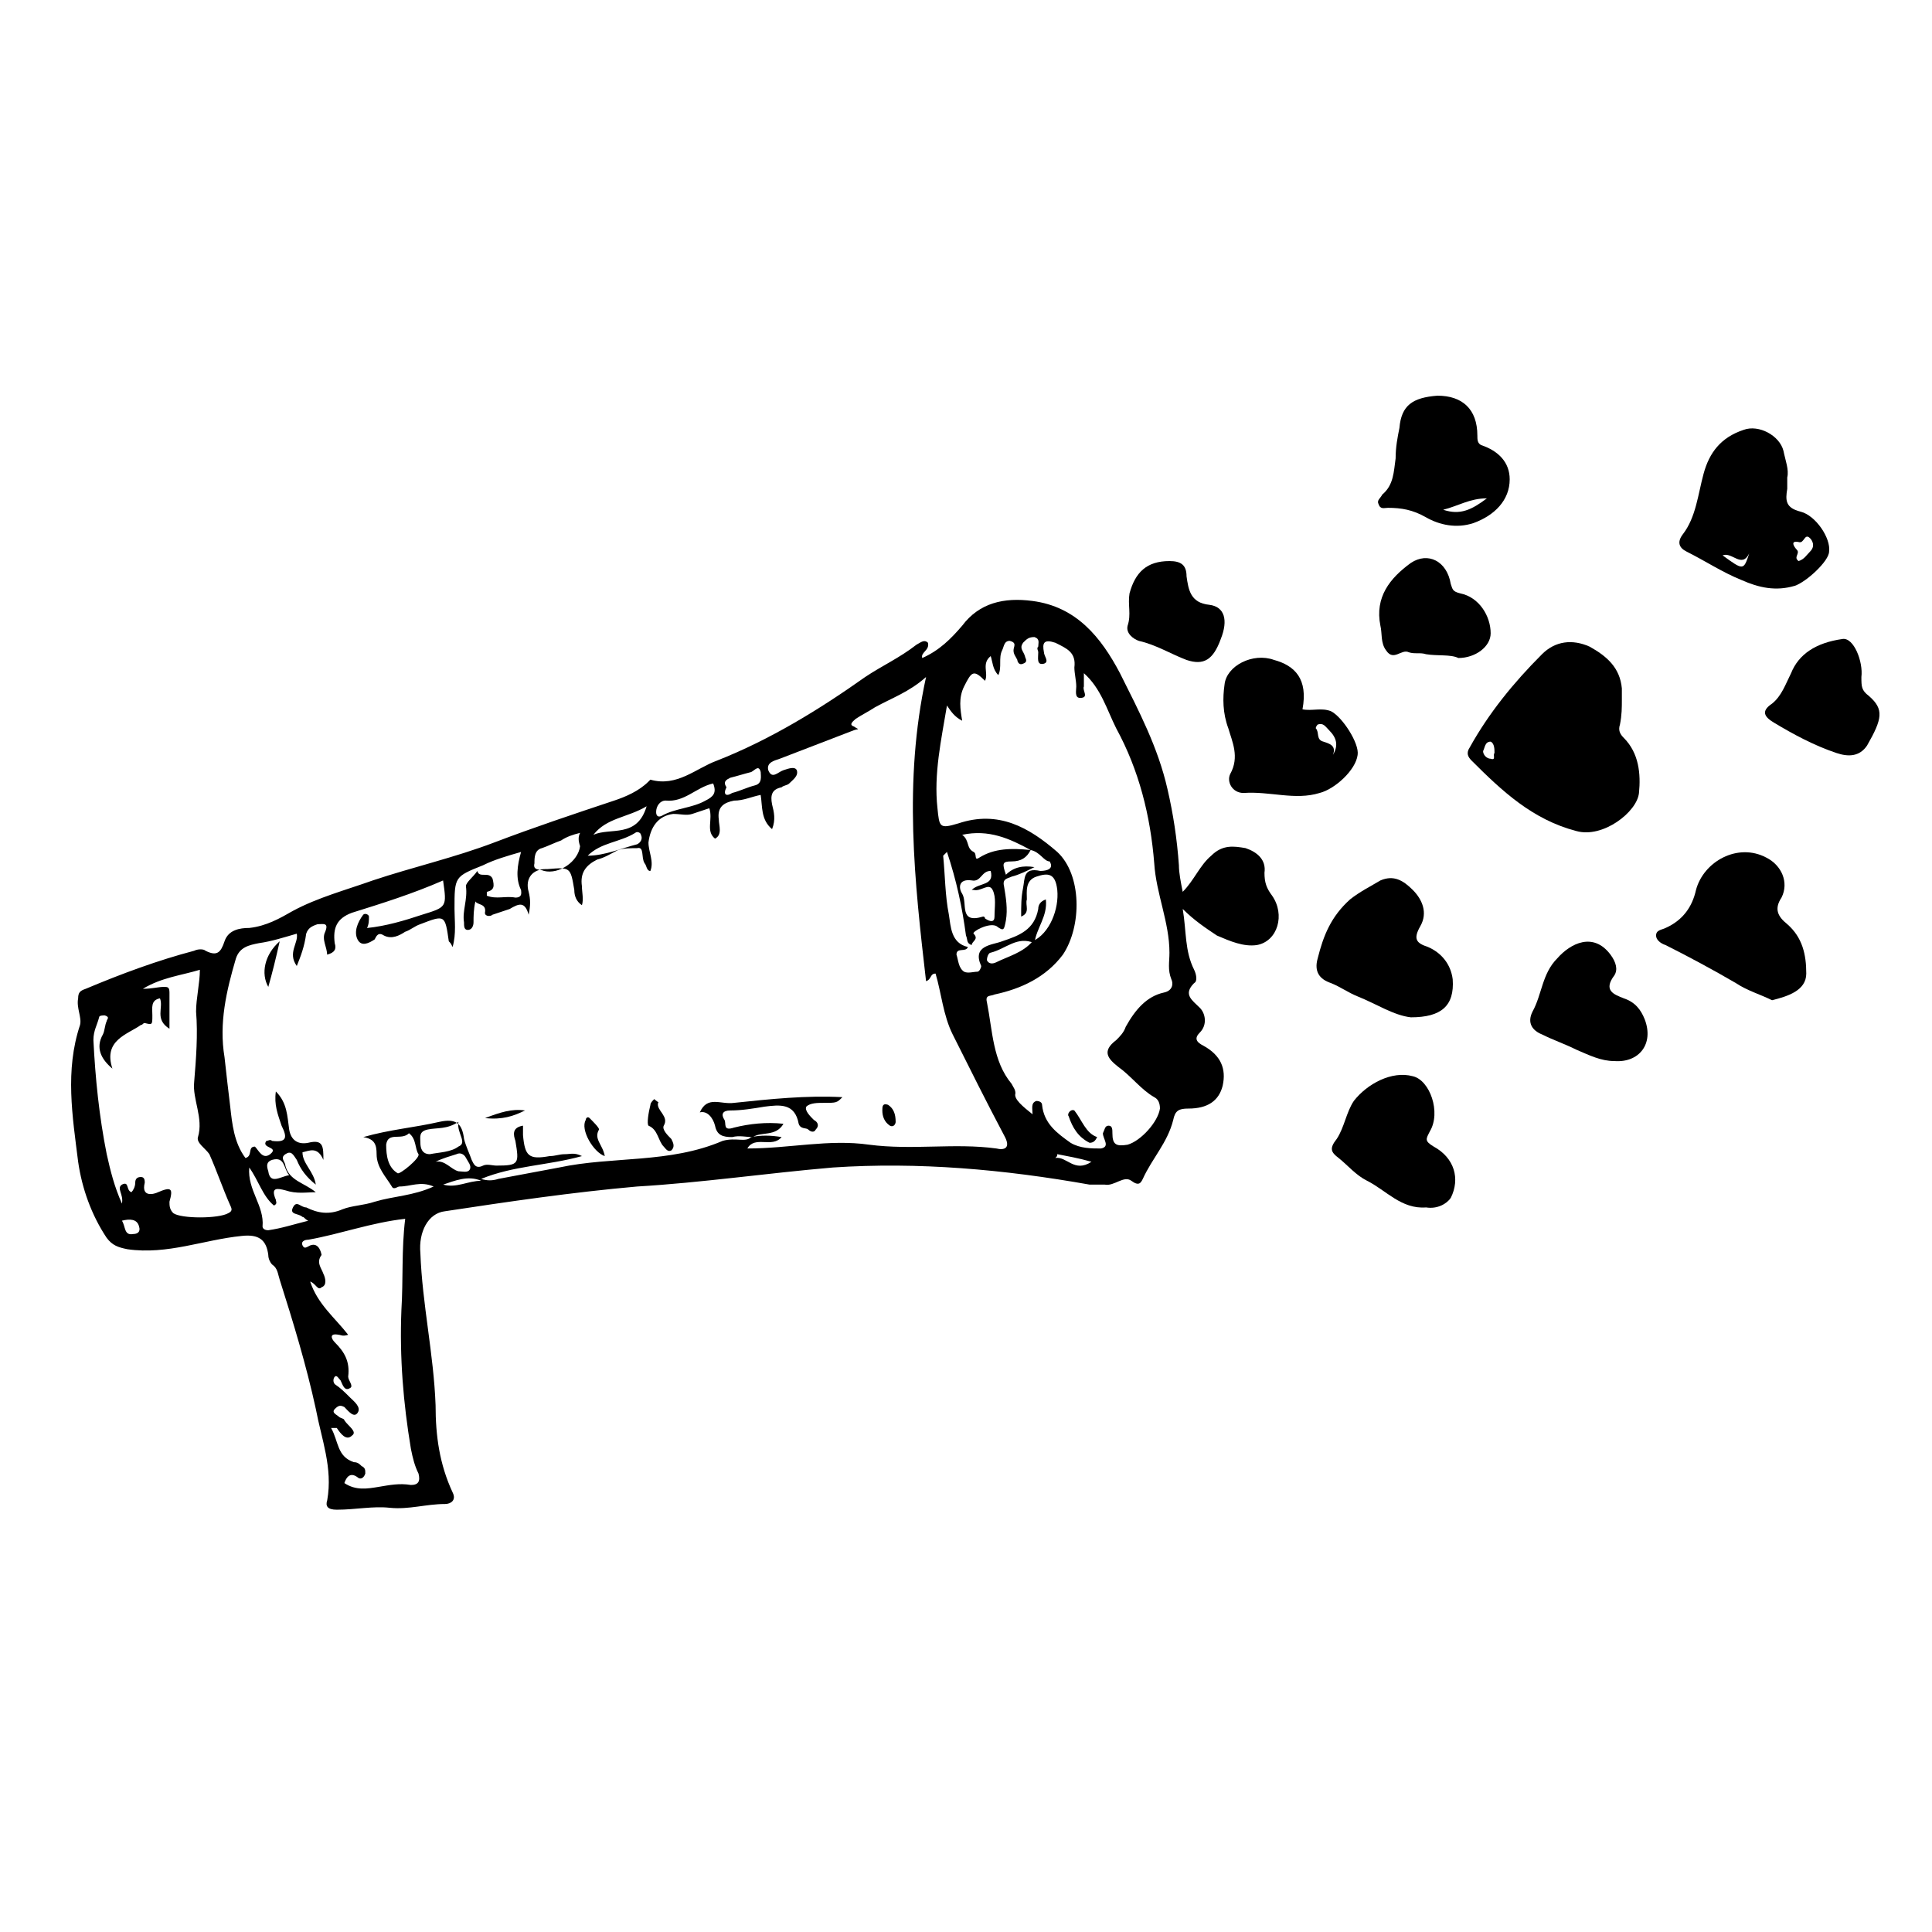 <?xml version="1.0" encoding="UTF-8"?>
<!-- Uploaded to: SVG Repo, www.svgrepo.com, Generator: SVG Repo Mixer Tools -->
<svg fill="#000000" width="800px" height="800px" version="1.1" viewBox="144 144 512 512" xmlns="http://www.w3.org/2000/svg">
 <g>
  <path d="m388.41 318.38c4.535-2.016 7.559-5.039 10.578-8.566 4.535-6.047 11.082-7.559 18.641-6.551 11.586 1.512 18.137 9.574 23.176 19.145 5.039 10.078 10.078 19.648 12.594 30.73 1.512 6.551 2.519 13.098 3.023 20.152 0 2.016 0.504 4.535 1.008 7.055 3.023-3.023 4.535-7.055 7.559-9.574 3.023-3.023 6.047-2.519 9.07-2.016 3.023 1.008 5.543 3.023 5.039 6.551 0 2.519 0.504 4.031 2.016 6.047 3.527 5.039 1.512 12.09-4.031 13.098-3.527 0.504-7.055-1.008-10.578-2.519-3.027-2.012-6.047-4.027-9.07-7.051 1.008 6.047 0.504 11.082 3.023 16.121 0.504 1.008 1.008 3.023 0 3.527-3.023 3.023-0.504 4.535 1.512 6.551 1.512 1.512 2.016 4.535 0 6.551-1.512 1.512-1.008 2.519 1.008 3.527 4.535 2.519 6.047 6.047 5.039 10.578-1.008 4.031-4.031 6.047-9.07 6.047-2.519 0-3.527 0.504-4.031 3.023-1.512 6.047-5.543 10.078-8.062 15.617-0.504 1.008-1.008 2.016-3.023 0.504-2.016-1.512-4.535 1.512-7.055 1.008h-4.031c-22.672-4.031-45.344-6.047-68.016-4.535-17.633 1.512-34.762 4.031-51.891 5.039-17.129 1.512-34.258 4.031-50.883 6.551-4.535 0.504-7.055 5.543-6.551 11.082 0.504 13.602 3.527 26.703 4.031 40.305 0 8.062 1.008 15.617 4.535 23.176 1.008 2.016-0.504 3.023-2.016 3.023-5.039 0-9.574 1.512-14.609 1.008-4.535-0.504-9.07 0.504-14.105 0.504-2.519 0-3.023-1.008-2.519-2.519 1.512-8.566-1.512-16.121-3.023-24.184-2.519-11.586-6.047-23.176-9.574-34.258-0.504-1.512-0.504-3.023-2.016-4.031-0.504-0.504-1.008-1.512-1.008-2.519-0.504-4.031-2.519-5.543-7.055-5.039-10.078 1.008-19.648 5.039-30.23 3.527-2.519-0.504-4.031-1.008-5.543-3.023-4.031-6.047-6.551-13.098-7.559-20.152-1.512-12.09-3.527-24.184 0.504-36.273 0.504-2.016-1.008-4.535-0.504-7.055 0-1.512 0.504-2.016 2.016-2.519 9.574-4.031 19.145-7.559 28.719-10.078 1.008-0.504 2.519-0.504 3.023 0 3.023 1.512 4.031 0.504 5.039-2.519 1.008-3.023 4.031-3.527 6.551-3.527 4.535-0.504 8.062-2.519 11.586-4.535 6.551-3.527 14.105-5.543 21.16-8.062 10.578-3.527 21.664-6.047 32.242-10.078s21.16-7.559 31.738-11.082c3.023-1.008 6.551-2.519 9.07-5.039l0.504-0.504c7.055 2.016 12.09-3.023 17.633-5.039 14.105-5.543 27.207-13.602 39.297-22.168 4.535-3.023 9.07-5.039 13.602-8.566 1.008-0.504 2.016-1.512 3.023-0.504 0.512 2.027-2.008 2.531-1.504 4.043zm28.719 50.883c-5.543-3.023-11.082-5.543-18.137-4.031 2.016 1.512 1.008 3.527 3.023 4.535 1.008 0.504 0 2.519 1.512 1.512 4.027-2.519 8.562-2.519 13.602-2.016-1.008 2.016-2.519 3.023-5.039 3.023-2.519 0-2.519 0.504-1.512 3.527 2.016-2.016 4.535-2.519 7.559-2.016-2.016 1.008-4.031 2.016-6.047 2.519-1.008 0.504-2.519 0.504-2.016 2.519 0.504 3.023 1.008 6.047 0.504 9.07-0.504 2.519-0.504 3.023-2.519 1.512-2.016-1.008-6.551 1.512-6.047 2.016 1.512 1.512-0.504 2.016-0.504 3.023-1.512-0.504-1.008-1.512-1.512-2.519-1.008-7.559-2.519-14.609-5.039-22.168l-1.008 1.008c0.504 5.039 0.504 10.578 1.512 15.617 0.504 3.023 0.504 7.559 5.039 8.566-0.504 1.512-3.023 0-3.023 2.016 0.504 1.512 0.504 3.527 2.016 4.535 1.008 0.504 2.519 0 3.527 0 0.504 0 1.008-1.008 1.008-1.512-2.519-5.543 3.023-5.543 5.543-6.551 4.535-1.512 8.566-3.023 9.574-8.566 0-1.008 0.504-2.016 2.016-2.519 0.504 4.535-2.519 7.559-3.023 11.586-4.535-2.016-7.559 1.512-11.586 2.519-0.504 0-1.008 1.008-1.008 2.016 0.504 1.008 1.512 1.008 2.519 0.504 3.023-1.512 7.055-2.519 9.574-5.543 4.535-2.016 7.055-8.566 6.551-13.602-0.504-4.535-2.519-4.535-5.543-3.527-3.023 1.008-2.519 4.031-2.519 6.047-0.504 1.512 1.008 3.527-1.512 4.535 0-3.023 0-5.039 0.504-7.559 0.504-2.519 0-5.543 4.535-4.535 0.504 0 4.031 0 2.519-2.519-1.516 0-2.523-2.519-5.043-3.023zm-74.062 76.074c2.519-0.504 5.039-0.504 8.062 0-2.519 3.023-7.055-0.504-9.07 3.023 11.082 0 21.664-2.519 32.242-1.008 11.586 1.512 22.672-0.504 33.754 1.008 2.016 0.504 4.031 0 2.016-3.527-4.535-8.566-9.07-17.633-13.602-26.703-2.519-5.039-3.023-11.082-4.535-16.121-1.512 0-1.008 1.512-2.519 2.016-3.023-26.199-6.047-52.898 0-80.609-4.535 4.031-9.07 5.543-13.602 8.062-1.512 1.008-3.527 2.016-5.039 3.023-0.504 0.504-2.016 1.512-0.504 2.016 1.512 1.008 1.512 0.504 0 1.008-6.551 2.519-13.098 5.039-19.648 7.559-1.512 0.504-3.527 1.008-3.023 3.023 1.008 2.519 2.519 0.504 4.031 0 1.512-0.504 3.023-1.008 3.527 0 0.504 1.512-1.008 2.519-2.016 3.527-0.504 0.504-1.512 0.504-2.016 1.008-2.519 0.504-3.023 2.016-2.519 4.535 0.504 2.016 1.008 4.031 0 6.551-3.023-2.519-2.519-6.047-3.023-9.07-2.519 0.504-4.535 1.512-7.055 1.512-2.519 0.504-4.535 1.512-4.031 5.039 0 1.512 1.008 4.031-1.008 5.039-2.519-2.016-0.504-5.039-1.512-8.062-1.512 0.504-3.023 1.008-4.535 1.512-1.512 0.504-3.023 0-5.039 0-4.031 0.504-6.047 3.527-6.551 7.559 0 2.519 1.512 5.039 0.504 7.559-1.008 0-1.008-1.512-1.512-2.016-1.008-1.512 0-4.535-2.016-4.031-1.512 0-3.527 0-5.039 0.504-2.016 1.008-3.527 2.016-5.543 2.519-3.023 1.512-4.535 3.527-4.031 7.055 0 1.512 0.504 3.527 0 5.039-1.512-1.008-2.016-2.519-2.016-4.031-1.008-6.047-1.008-6.047-7.055-5.543h-0.504c-3.527 0-5.543 2.519-4.535 6.047 0.504 2.016 0.504 3.527 0 6.047-1.008-3.527-2.519-3.023-5.039-1.512-1.512 0.504-3.023 1.008-4.535 1.512-0.504 0.504-2.016 0.504-2.016-0.504 0.504-2.519-2.016-2.016-2.519-3.023-0.504 2.016-0.504 4.031-0.504 5.543 0 1.008-0.504 2.016-1.512 2.016-1.008 0-1.008-1.008-1.008-2.016-0.504-3.023 1.008-6.047 0.504-9.574 0-1.008 2.016-2.519 3.023-4.031 0.504 2.016 3.023 0 4.031 2.016 0.504 2.016 0.504 3.023-1.512 3.527v1.008c2.519 1.008 5.039 0 7.559 0.504 2.016 0 1.512-1.512 1.512-2.016-1.512-3.023-1.008-6.551 0-10.078-3.527 1.008-7.055 2.016-10.078 3.527-7.559 3.023-7.559 3.023-7.559 11.586 0 3.023 0.504 6.551-0.504 10.078-0.504-1.008-0.504-1.008-1.008-1.512-1.008-7.055-1.008-7.055-7.559-4.535-1.512 0.504-2.519 1.512-4.031 2.016-1.512 1.008-3.527 2.016-5.543 1.008-1.512-1.008-2.016 0-2.519 1.008-1.512 1.008-3.527 2.016-4.535 0-1.008-2.016 0-4.535 1.512-6.551 0.504-0.504 1.512 0 1.512 0.504 0 1.008 0 2.016-0.504 3.023 5.039-0.504 10.078-2.016 14.609-3.527 6.551-2.016 6.551-2.016 5.543-9.07-8.062 3.527-16.121 6.047-24.184 8.566-4.031 1.512-5.039 4.031-4.535 8.062 0.504 1.512 0 2.519-2.016 3.023 0-2.016-1.512-4.031-0.504-6.047 1.008-2.519-0.504-2.016-2.016-2.016-1.512 0.504-2.519 1.008-3.023 2.519-0.477 3.519-1.484 6.039-2.492 8.559-2.519-3.527 0.504-6.047 0-8.566-3.527 1.008-6.551 2.016-10.078 2.519-2.519 0.504-5.039 1.008-6.047 4.031-2.519 8.566-4.535 17.129-3.023 26.199 0.504 4.535 1.008 9.07 1.512 13.098 0.504 4.535 1.008 9.574 4.031 13.602 2.016-0.504 0.504-3.023 2.519-3.023 1.008 1.008 2.016 3.527 4.031 2.016 2.519-2.016-2.519-1.512-1.008-3.527 0.504 0 1.008-0.504 1.512 0 4.031 0.504 4.031-1.008 2.519-4.031-1.008-3.023-2.016-5.543-1.512-9.07 3.023 3.023 3.023 6.551 3.527 10.078 0.504 3.023 2.519 4.031 5.039 3.527 4.031-1.008 4.031 1.008 4.031 4.535-1.512-3.527-3.527-2.519-5.543-2.016 0 3.023 3.023 5.039 3.527 8.566-2.519-2.016-4.031-4.031-5.039-6.551-1.008-1.512-1.512-2.519-3.023-1.512-1.512 1.008 0 2.016 0 3.023 1.008 4.031 5.039 4.535 8.062 7.055-2.519 0-5.039 0.504-8.062-0.504-2.016-0.504-4.031-1.008-2.519 2.519 0 0.504 0.504 1.008-0.504 1.512-3.023-2.519-4.031-6.551-6.551-10.078-0.504 6.047 4.031 10.078 3.527 15.617 0 0.504 0.504 1.008 1.512 1.008 3.527-0.504 6.551-1.512 10.578-2.519-1.008-0.504-1.008-1.008-1.512-1.008-1.008-1.008-3.527-0.504-2.519-2.519 1.008-2.016 2.016 0 3.527 0 3.023 1.512 6.047 2.016 9.574 0.504 2.519-1.008 5.543-1.008 8.566-2.016 5.039-1.512 10.078-1.512 15.617-4.031-3.527-1.512-6.047 0-9.07 0-0.504 0-1.512 1.008-2.016 0-1.512-2.519-4.031-5.039-4.031-8.566 0-2.519-0.504-4.031-3.527-4.535 7.055-2.016 13.602-2.519 20.152-4.031 4.535-1.008 6.047 0.504 6.551 4.535 0.504 2.016 1.512 4.031 2.016 5.543 0.504 1.008 1.008 2.519 3.023 1.512 1.008-0.504 2.519 0 3.527 0 6.047 0 6.047-0.504 5.039-6.551-0.504-1.512-1.008-3.527 2.016-4.031v2.519c0.504 5.543 1.512 6.551 7.055 5.543 1.512 0 2.519-0.504 4.031-0.504 1.512 0 2.519-0.504 4.535 0.504-9.07 2.519-18.137 2.519-26.703 6.047 1.512 0.504 3.023 0.504 4.535 0 5.543-1.008 10.578-2.016 16.121-3.023 14.105-3.023 29.223-1.008 43.328-7.055 3.527-1.004 6.043 0.508 7.555-1.004zm74.566-6.043c0-1.512-0.504-3.023 1.008-3.527 1.008 0 1.512 0.504 1.512 1.008 0.504 5.039 4.031 7.559 7.559 10.078 2.519 1.512 5.543 1.512 8.062 1.512 2.519-0.504 0.504-2.519 0.504-4.031 0.504-1.008 0.504-2.016 1.512-2.016 1.008 0 1.008 1.008 1.008 2.016 0 3.023 1.008 3.527 4.031 3.023 3.527-1.008 8.062-6.047 8.566-9.574 0-1.512-0.504-2.519-1.512-3.023-3.527-2.016-6.047-5.543-9.574-8.062-2.519-2.016-4.535-4.031-0.504-7.055 1.008-1.008 2.016-2.016 2.519-3.527 2.519-4.535 5.543-8.062 10.078-9.07 2.519-0.504 2.519-2.519 2.016-3.527-1.008-2.519-0.504-4.535-0.504-7.055 0-8.062-3.527-15.617-4.031-23.68-1.008-12.594-4.031-24.688-10.078-35.77-2.519-5.039-4.031-10.578-8.566-14.609v3.527c-0.504 1.008 1.512 3.023-1.008 3.023-1.512 0-1.008-2.016-1.008-3.023 0-1.512-0.504-3.527-0.504-5.039 0.504-4.031-2.016-5.039-5.039-6.551-3.023-1.008-3.527 0-3.023 2.519 0 1.008 1.512 2.519 0 3.023-2.016 0.504-1.512-1.512-1.512-3.023 0-0.504-0.504-1.008 0-1.512 0-1.008 0.504-2.016-1.008-2.519-1.512 0-2.016 0.504-3.023 1.512-1.008 1.512 0 2.016 0.504 3.527 0 0.504 1.008 1.512-0.504 2.016-1.008 0.504-1.512-0.504-1.512-1.008-0.504-1.008-1.008-1.512-1.008-2.519s1.008-2.016-1.008-2.519c-1.512 0-1.512 1.512-2.016 2.519-1.008 2.016 0 4.535-1.008 6.551-1.512-1.512-1.512-3.527-2.016-5.039-2.519 2.016-0.504 4.535-1.512 6.551-3.023-3.023-3.527-2.519-5.543 1.512-1.512 3.023-1.008 6.047-0.504 9.07-2.016-1.008-3.023-2.519-4.031-4.031-1.512 9.07-3.527 18.137-2.519 27.207 0.504 5.039 0.504 5.543 5.543 4.031 10.578-3.527 18.641 1.008 26.199 7.559 6.551 6.047 6.551 19.648 1.512 27.207-4.535 6.047-11.082 9.07-18.137 10.578-1.008 0.504-2.519 0-2.016 2.016 1.512 7.559 1.512 15.617 6.551 21.664 0.504 1.008 1.008 1.512 1.008 2.519-0.504 1.512 2.016 3.527 4.535 5.543zm-243.84-12.094c-3.023-2.519-4.535-5.543-2.519-9.07 0.504-1.008 0.504-2.519 1.008-3.527 0-0.504 1.008-1.008-0.504-1.512-0.504 0-1.512 0-1.512 0.504-0.504 2.016-1.512 3.527-1.512 6.047 0.504 10.078 1.512 20.152 3.527 30.23 1.008 4.535 2.016 8.566 4.031 13.098 0.504-2.519-1.512-4.031 0-5.039 2.016-1.008 1.008 1.512 2.519 2.016 0.504-0.504 1.008-1.512 1.008-2.519 0-1.008 0.504-1.512 1.512-1.512 1.008 0 1.008 1.008 1.008 1.512-1.008 4.031 2.519 3.023 3.527 2.519 3.527-1.512 4.031-1.008 3.023 2.519 0 1.008 0 2.016 1.008 3.023 2.016 1.512 12.09 1.512 14.609 0 1.008-0.504 1.008-1.008 0.504-2.016-2.016-4.535-3.527-9.07-5.543-13.602-1.008-1.512-3.527-3.023-3.023-4.535 1.512-5.039-1.512-10.078-1.008-14.609 0.504-6.047 1.008-12.594 0.504-18.641 0-3.527 1.008-7.559 1.008-11.082-5.039 1.512-10.078 2.016-15.113 5.039 2.519 0 4.031-0.504 5.543-0.504 1.008 0 1.512 0 1.512 1.512v9.574c-4.031-2.519-1.512-5.543-2.519-8.062-2.519 0.504-2.016 2.519-2.016 4.535 0 2.519 0 2.519-2.016 2.016-0.504 0-0.504 0.504-1.008 0.504-3.527 2.516-10.078 4.027-7.559 11.582zm61.465 109.83c3.023 2.016 6.047 1.512 9.07 1.008 3.023-0.504 5.543-1.008 8.566-0.504 2.016 0 2.519-1.008 2.016-3.023-1.008-2.016-1.512-4.031-2.016-6.551-2.016-12.09-3.023-24.184-2.519-36.777 0.504-8.062 0-16.121 1.008-24.184-9.07 1.008-17.129 4.031-25.695 5.543-1.008 0-2.016 0.504-1.512 1.512 0.504 1.008 1.008 0.504 2.016 0 2.519-1.008 3.023 2.519 3.023 2.519-1.512 2.016 0 3.527 0.504 5.039 0.504 1.008 1.008 3.023-0.504 3.527-1.008 1.008-1.512-1.008-3.023-1.512 2.016 6.047 6.551 9.574 10.078 14.105-1.512 0.504-2.016 0-2.519 0-2.519-0.504-2.016 1.008-1.008 2.016 2.519 2.519 4.031 5.039 3.527 9.07 0 1.008 1.512 2.519 0.504 3.023-1.512 1.008-2.016-1.008-2.519-2.016-0.504-0.504-1.008-1.512-1.512-1.008-0.504 0.504-0.504 1.512 0 2.016 1.512 1.008 2.519 2.016 4.031 3.527 1.008 1.008 3.023 2.519 2.016 4.031-1.008 1.512-2.519-0.504-3.527-1.512-1.008-0.504-1.512-0.504-2.519 0.504-1.008 1.008 0.504 1.512 1.008 2.016s1.512 0.504 1.512 1.008c1.008 1.512 3.527 3.023 2.016 4.031-1.512 1.512-3.023-0.504-4.031-2.016h-1.512c2.016 3.527 1.512 7.559 6.047 9.07 1.008 0 1.512 0.504 2.016 1.008 1.008 0.504 1.008 1.008 1.008 2.016-0.512 1.504-1.516 1.504-2.019 1-2.016-1.512-3.023 0-3.527 1.512zm171.29-162.23c-2.519 0-2.519 3.023-5.039 2.519-3.527-0.504-3.527 2.016-2.519 3.527 1.512 2.519-1.008 8.062 5.543 6.047 0 0 0.504 0 0.504 0.504 1.512 1.008 2.519 1.008 2.519-0.504 0-2.519 0.504-5.039-0.504-7.055-1.008-2.016-3.023 0.504-5.039 0h-0.504c2.016-2.016 6.047-1.008 5.039-5.039zm-108.82-10.078c-2.016 0.504-3.527 1.008-5.039 2.016-1.512 0.504-3.527 1.512-5.039 2.016-2.016 0.504-2.016 2.519-2.016 4.031-0.504 2.016 1.512 1.512 2.519 2.016 4.031 1.008 9.07-2.519 9.574-6.551-0.504-1.512-0.504-2.519 0-3.527zm-45.344 79.602c-2.016 2.016-5.543-0.504-6.047 3.023 0 3.023 0.504 6.047 3.023 7.559 0.504 0.504 6.047-4.031 5.543-5.039-1.008-1.512-0.504-4.031-2.519-5.543zm13.098-3.019c-3.023 2.016-5.543 1.512-8.062 2.016s-2.016 2.016-2.016 3.527 0.504 3.023 2.519 3.023c2.519-0.504 5.543-0.504 7.559-2.016 2.519-1.012-0.504-3.531 0-6.551zm67.512-89.68c-4.535 1.008-7.559 5.039-12.594 4.535-1.512 0-2.519 1.512-2.519 3.023 0 1.008 0.504 1.512 1.512 1.008 3.527-2.016 8.062-2.016 11.586-4.031 2.016-1.008 3.023-2.016 2.016-4.535zm-17.633 6.047c-5.039 3.023-10.578 3.023-14.105 7.559 4.531-2.019 11.586 1.004 14.105-7.559zm21.16-5.039c-1.008 2.016 0 2.519 1.512 1.512 2.016-0.504 4.031-1.512 6.047-2.016 2.016-0.504 1.512-2.519 1.512-3.527-0.504-2.016-1.512-0.504-2.519 0-2.016 0.504-3.527 1.008-5.543 1.512-1.008 0.504-2.016 1.008-1.008 2.519zm-36.777 18.137c4.535 0 9.07-2.016 13.098-3.023 1.008-0.504 1.512-1.512 1.008-2.519 0-0.504-1.008-1.008-1.512-0.504-4.031 2.519-9.07 2.519-12.594 6.047zm-40.305 81.113c2.519-0.504 4.031 2.016 6.047 2.519 1.008 0 2.519 0.504 3.023-0.504 0.504-1.008-0.504-2.016-1.008-3.023-0.504-1.008-1.512-1.512-2.519-1.008-1.516 0.504-3.531 1.008-5.543 2.016zm-38.797 3.527c-1.512-1.512-1.008-5.039-4.535-4.031-1.512 0.504-1.512 1.512-1.008 3.023 0.508 3.527 3.027 1.512 5.543 1.008zm50.887 1.512c-3.527-1.512-7.055 0-10.078 1.008 3.527 1.008 6.551-1.008 10.078-1.008zm161.72-5.039c-3.527-1.008-6.551-1.512-9.07-2.016 0 0.504 0 0.504-0.504 1.008 3.023-0.504 5.039 4.031 9.574 1.008zm-256.94 15.617c1.008 1.512 0.504 4.031 3.023 3.527 1.008 0 2.016-0.504 1.512-2.016-0.508-2.016-2.519-2.016-4.535-1.512z"/>
  <path d="m573.81 329.46c0 2.016 0 4.031-0.504 6.551-0.504 1.512 0 2.519 1.008 3.527 4.031 4.031 4.535 9.574 4.031 14.609-0.504 5.039-9.574 12.09-16.625 10.078-11.586-3.023-19.648-10.578-27.711-18.641-1.008-1.008-1.512-2.016-0.504-3.527 5.039-9.07 11.586-17.129 19.145-24.688 3.527-3.527 8.062-4.031 12.594-2.016 4.535 2.519 8.062 5.543 8.566 11.082v3.023zm-33.754 14.105c0-1.008 0-2.519-1.008-3.023-1.512 0-1.512 1.512-2.016 2.519 0 1.008 1.008 2.016 2.016 2.016 1.512 0.504 0.504-1.008 1.008-1.512z"/>
  <path d="m617.64 270.52v3.023c-0.504 3.023-0.504 5.039 3.527 6.047 4.031 1.008 8.062 7.055 7.559 10.578 0 2.519-6.047 8.062-9.07 9.07-5.039 1.512-9.574 0.504-14.105-1.512-5.039-2.016-9.574-5.039-14.609-7.559-2.016-1.008-2.519-2.519-1.008-4.535 3.527-4.535 4.031-10.578 5.543-16.121s4.535-9.574 10.578-11.586c4.031-1.512 9.574 1.512 10.578 5.543 0.504 2.516 1.512 5.035 1.008 7.051zm3.023 22.168c1.512-0.504 2.016-1.512 3.023-2.519 1.512-1.512 0.504-3.023 0-3.527-1.512-1.512-1.512 1.512-3.023 1.008-2.519-0.504-1.008 1.512-0.504 2.016 1.008 1.008-1.008 2.016 0.504 3.023zm-13.102-2.016c-2.016 4.031-4.535-0.504-7.055 0.504 5.543 4.031 5.543 4.031 7.055-0.504z"/>
  <path d="m613.61 409.07c-3.023-1.512-6.551-2.519-9.574-4.535-6.047-3.527-12.594-7.055-18.641-10.078-1.512-0.504-2.519-1.512-2.519-2.519 0-1.512 1.512-1.512 2.519-2.016 4.535-2.016 7.055-5.543 8.062-10.078 2.016-7.559 11.082-12.594 18.641-8.566 4.031 2.016 6.047 6.551 4.031 10.578-2.016 3.023-1.008 5.039 1.512 7.055 4.031 3.527 5.039 8.062 5.039 13.098 0 4.543-5.039 6.055-9.07 7.062z"/>
  <path d="m489.17 331.98c2.519 0.504 5.039-0.504 7.559 0.504 3.023 1.512 7.559 8.566 7.055 11.586-0.504 4.031-6.047 9.07-10.078 10.078-6.551 2.016-13.098-0.504-20.152 0-3.023 0-4.535-3.023-3.527-5.039 2.519-4.535 0.504-8.566-0.504-12.09-1.512-4.031-1.512-8.062-1.008-11.586 0.504-5.039 7.559-8.566 13.098-6.551 5.543 1.512 9.07 5.035 7.559 13.098zm8.062 12.09c1.512-2.519 1.008-4.535-1.008-6.551-1.008-1.008-1.512-2.016-3.023-1.512 0 0-0.504 0.504-0.504 1.008 1.008 1.008 0 3.023 2.016 3.527 1.512 0.508 3.527 1.008 2.519 3.527z"/>
  <path d="m517.89 413.6c-4.535-0.504-9.07-3.527-14.105-5.543-2.519-1.008-4.535-2.519-7.055-3.527-3.023-1.008-4.535-3.023-3.527-6.551 1.512-6.047 3.527-11.082 8.566-15.617 2.519-2.016 5.543-3.527 8.062-5.039 3.527-1.512 6.047 0 8.566 2.519 2.519 2.519 4.031 6.047 2.016 9.574-2.016 3.527-1.008 4.535 2.016 5.543 3.527 1.512 6.047 4.535 6.551 8.566 0.496 7.051-3.031 10.074-11.09 10.074z"/>
  <path d="m524.94 248.86c6.551 0 10.578 3.527 10.578 10.578 0 1.008 0 2.016 1.008 2.519 4.535 1.512 7.559 4.535 7.559 9.07 0 5.543-4.031 9.574-9.574 11.586-4.535 1.512-9.07 0.504-12.594-1.512-3.527-2.016-6.551-2.519-10.078-2.519-1.008 0-2.016 0.504-2.519-1.008-0.504-1.008 0.504-1.512 1.008-2.519 3.023-2.519 3.023-6.047 3.527-9.574 0-3.023 0.504-5.543 1.008-8.062 0.508-6.039 3.531-8.055 10.078-8.559zm13.102 27.207c-4.535 0-7.559 2.016-11.586 3.023 4.531 1.508 7.555 0 11.586-3.023z"/>
  <path d="m521.92 463.98c-6.551 0.504-10.578-4.535-15.617-7.055-3.023-1.512-5.039-4.031-7.559-6.047-2.016-1.512-2.519-2.519-0.504-5.039 2.016-3.023 2.519-7.055 4.535-10.078 3.527-4.535 10.078-8.062 15.617-6.551 4.535 1.008 7.559 9.574 4.535 14.609-1.008 2.016-1.512 2.519 1.008 4.031 5.543 3.023 7.055 8.566 4.535 13.602-1.012 1.523-3.531 3.031-6.551 2.527z"/>
  <path d="m571.8 425.19c-3.527 0-6.551-1.512-10.078-3.023-3.023-1.512-6.047-2.519-9.07-4.031-2.519-1.008-4.031-3.023-2.519-6.047 2.519-4.535 2.519-10.078 6.551-14.105 3.527-4.031 9.574-7.055 14.105-1.008 1.512 2.016 2.016 4.031 1.008 5.543-3.023 4.031 0 5.039 2.519 6.047 3.023 1.008 4.535 3.023 5.543 5.543 2.523 6.551-1.508 11.586-8.059 11.082z"/>
  <path d="m632.25 313.34c3.023-0.504 5.543 6.047 5.039 10.078 0 2.519 0 3.527 2.016 5.039 4.031 3.527 3.527 6.047-0.504 13.098-2.016 3.023-5.039 3.023-8.062 2.016-6.047-2.016-11.586-5.039-16.625-8.062-2.519-1.512-3.527-3.023-0.504-5.039 2.519-2.016 3.527-5.039 5.039-8.062 2.016-5.035 6.551-8.059 13.602-9.066z"/>
  <path d="m530.48 318.38c-2.016-1.008-5.543-0.504-8.566-1.008-1.512-0.504-3.023 0-4.535-0.504-2.016-1.008-4.031 2.519-6.047-0.504-1.512-2.016-1.008-4.535-1.512-6.551-1.512-7.559 2.519-12.594 8.062-16.625 4.535-3.023 9.574-0.504 10.578 5.543 0.504 1.512 0.504 2.016 2.519 2.519 5.039 1.008 8.062 6.047 8.062 10.578 0.004 3.527-4.027 6.551-8.562 6.551z"/>
  <path d="m453.91 292.69c3.023 0 4.535 1.008 4.535 4.031 0.504 3.527 1.008 7.055 6.047 7.559 4.031 0.504 5.039 4.031 3.023 9.07-2.016 5.543-4.535 7.055-9.07 5.543-4.031-1.512-8.062-4.031-12.594-5.039-1.512-0.504-3.527-2.016-3.023-4.031 1.008-3.023 0-5.543 0.504-8.566 1.508-5.543 4.531-8.566 10.578-8.566z"/>
  <path d="m343.57 445.34c-2.016 0-3.527-0.504-5.543 0-2.519 0-4.031-0.504-4.535-3.023-0.504-2.016-2.016-4.031-4.031-3.527 2.016-4.535 5.543-2.016 9.07-2.519 9.574-1.008 19.145-2.016 28.719-1.512-1.512 1.512-1.512 1.512-5.039 1.512-1.512 0-3.527 0-4.535 1.008-0.504 1.008 1.008 2.519 2.016 3.527 1.008 0.504 1.512 1.512 0.504 2.519-0.504 1.008-1.512 0.504-2.016 0-0.504-0.504-2.016 0-2.519-1.512-1.008-5.543-5.039-5.039-9.07-4.535-3.023 0.504-6.047 1.008-9.07 1.008-2.016 0-2.519 1.008-1.512 2.519 0.504 1.008-0.504 3.023 2.519 2.016 4.031-1.008 8.566-1.512 13.098-1.008-2.008 3.527-6.039 2.016-8.055 3.527-0.504 0 0 0 0 0z"/>
  <path d="m317.38 435.27c0.504 0.504 1.512 1.008 1.008 1.008-0.504 2.016 3.023 3.527 1.512 6.047-0.504 1.008 1.008 2.519 2.016 3.527 0.504 1.008 1.008 2.016 0 3.023-1.008 0.504-1.512-0.504-2.016-1.008-1.512-1.512-1.512-4.535-4.031-5.543-0.504-0.504 0-3.527 0.504-5.543 0-0.504 0.504-1.008 1.008-1.512z"/>
  <path d="m304.27 450.38c-3.023-1.008-6.551-7.055-5.039-9.574 0-0.504 0.504-1.008 1.008-0.504 1.008 1.008 2.519 2.519 2.519 3.023-1.512 2.519 1.008 4.031 1.512 7.055z"/>
  <path d="m215.1 405.54c-2.016-3.527-1.008-8.566 3.023-12.09-1.008 4.535-2.016 8.566-3.023 12.09z"/>
  <path d="m272.54 440.3c4.031-1.512 7.055-2.519 10.578-2.016-3.019 1.512-6.043 2.519-10.578 2.016z"/>
  <path d="m379.34 436.78c1.512 1.008 2.016 2.519 2.016 4.535 0 0.504-0.504 1.512-1.512 1.008-1.512-1.008-2.016-2.519-2.016-4.031 0-1.008 0-2.016 1.512-1.512z"/>
  <path d="m434.76 445.34c-0.504 1.008-1.008 1.512-2.016 1.512-3.023-1.512-4.535-4.031-5.543-7.055-0.504-0.504 0.504-2.016 1.512-1.512 2.016 2.523 3.023 6.047 6.047 7.055z"/>
 </g>
</svg>
